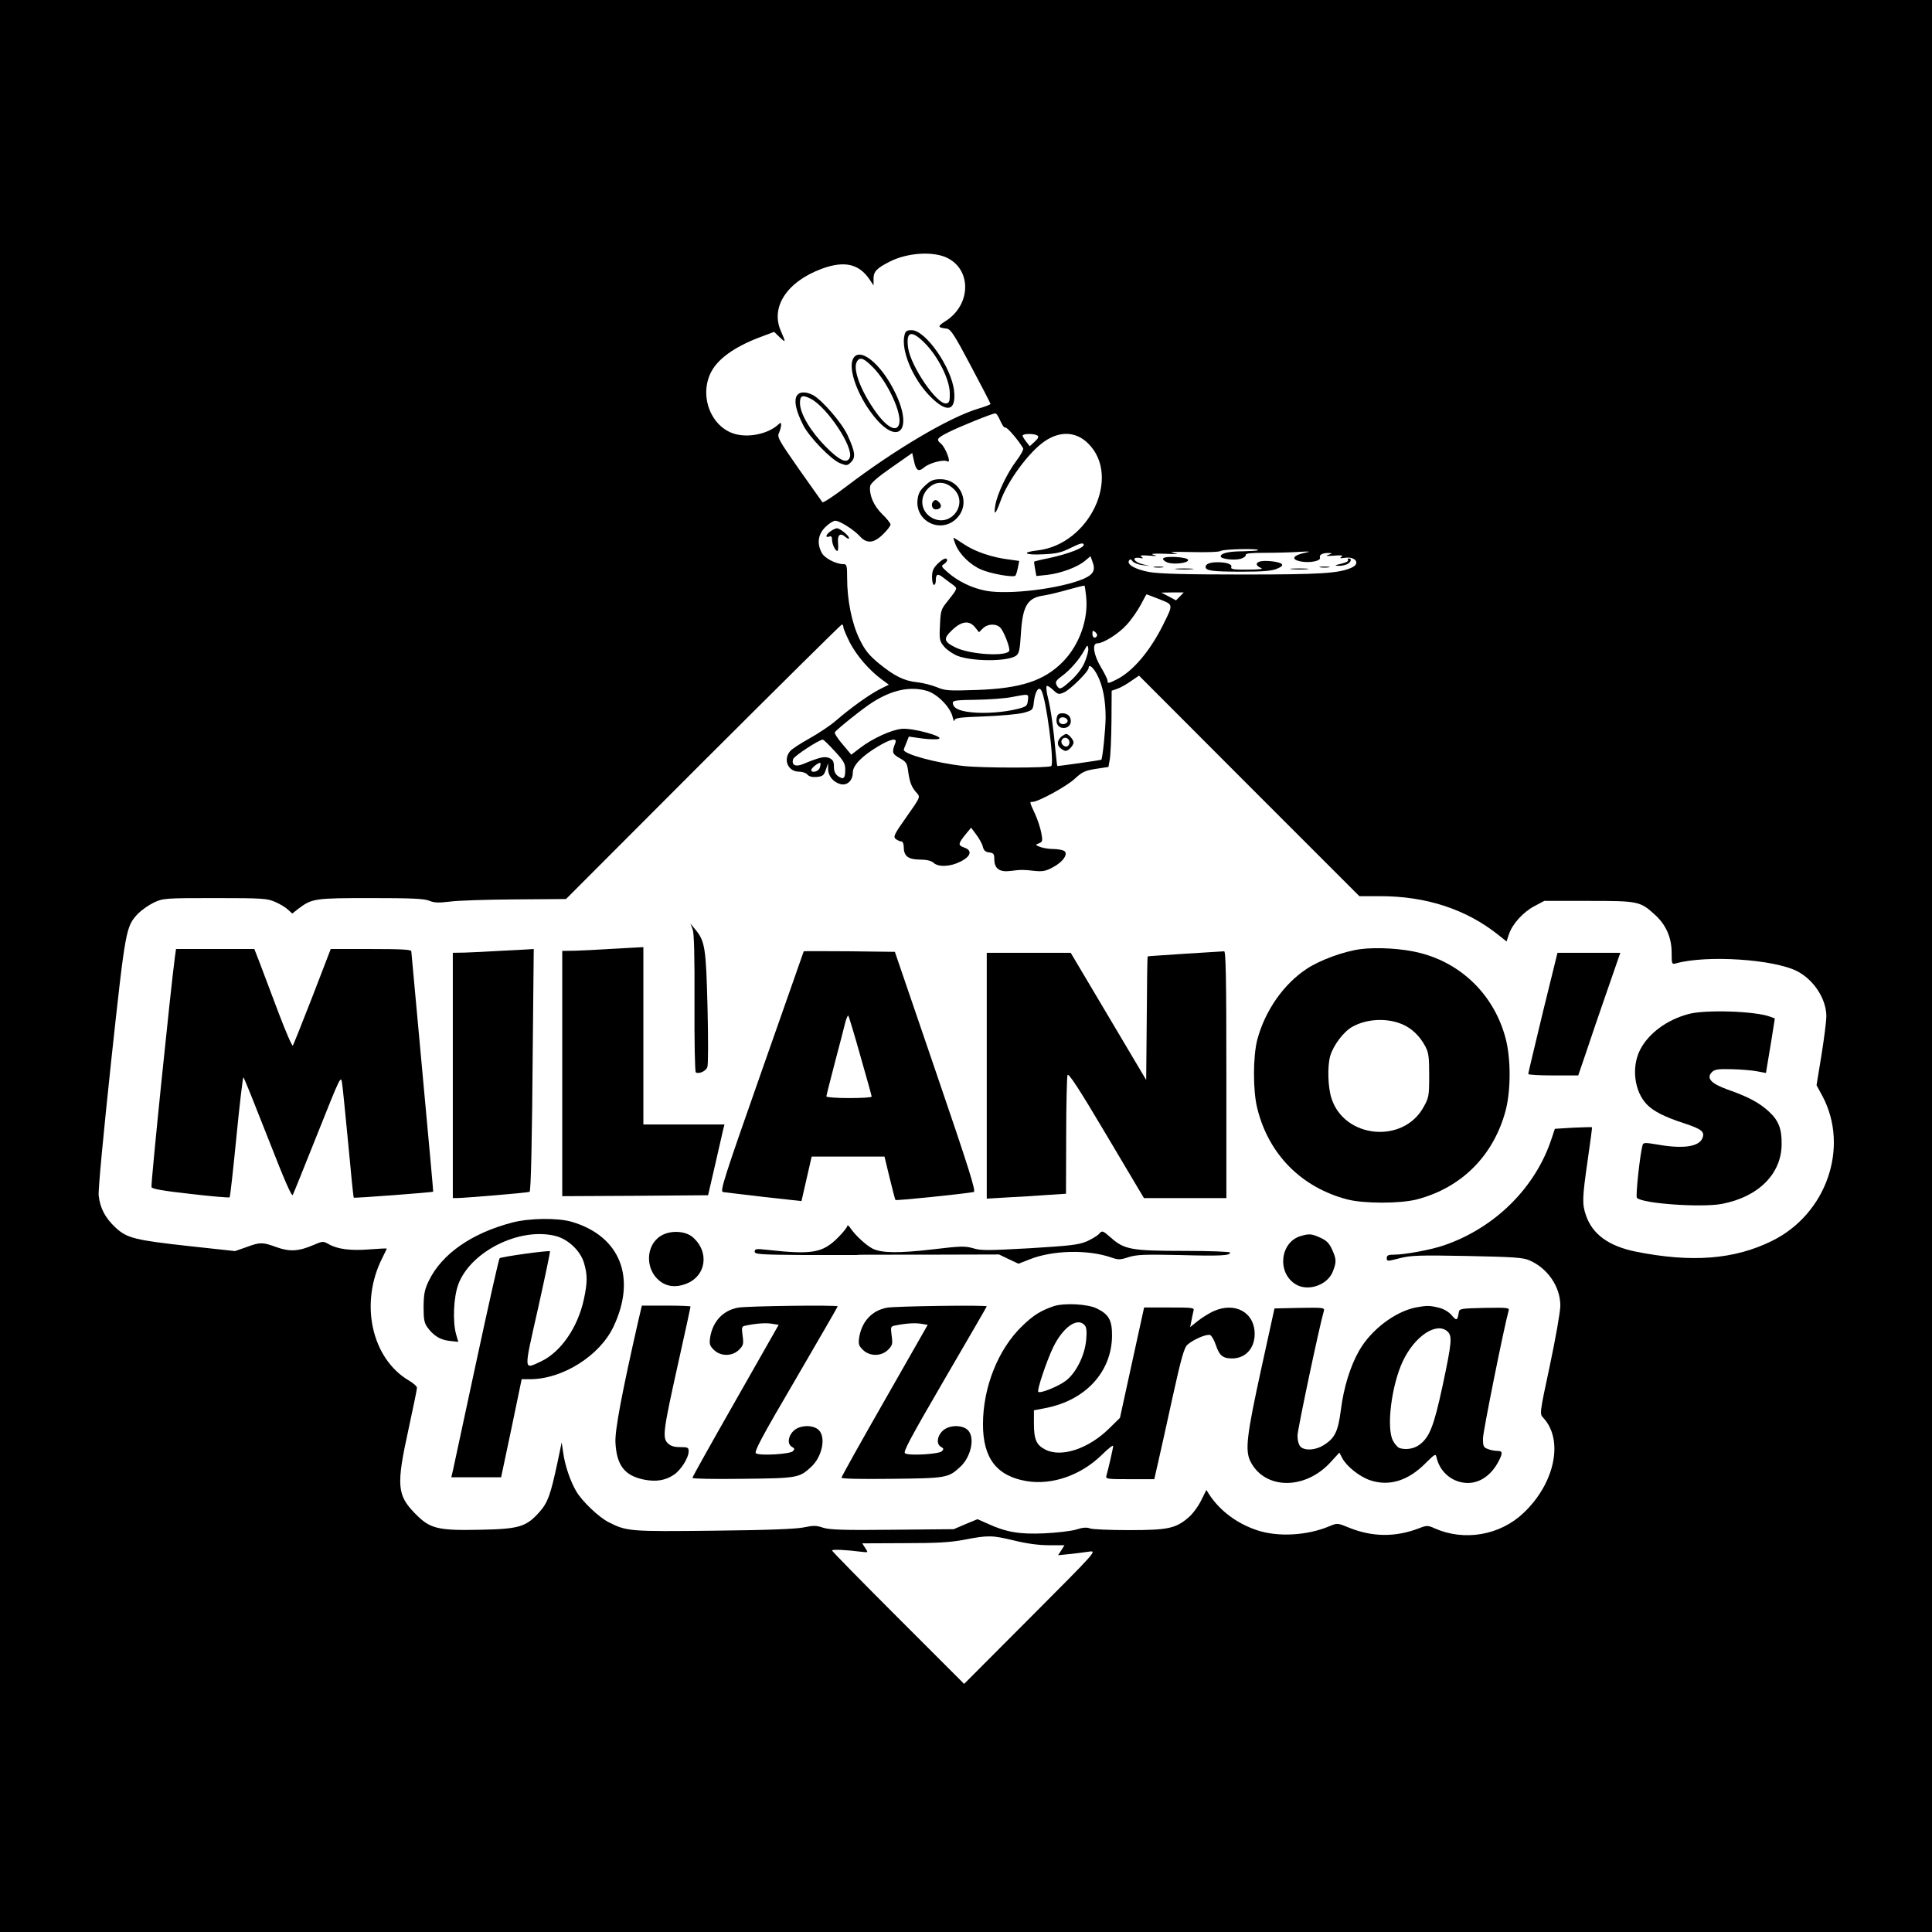 <?xml version="1.0" standalone="no"?>
<!DOCTYPE svg PUBLIC "-//W3C//DTD SVG 20010904//EN"
 "http://www.w3.org/TR/2001/REC-SVG-20010904/DTD/svg10.dtd">
<svg version="1.0" xmlns="http://www.w3.org/2000/svg"
 width="1024pt" height="1024pt" viewBox="0 0 1024 1024"
 preserveAspectRatio="xMidYMid meet">
<g transform="translate(0,1024) scale(0.1,-0.1)"
fill="#000000" stroke="none">
<path d="M0 5120 l0 -5120 5120 0 5120 0 0 5120 0 5120 -5120 0 -5120 0 0
-5120z m5012 3757 c138 -59 138 -250 1 -338 -46 -29 -45 -35 6 -41 20 -3 41
-35 127 -198 57 -107 104 -198 104 -201 0 -3 -28 -14 -62 -24 -153 -45 -444
-217 -703 -414 -65 -50 -122 -87 -126 -83 -3 4 -59 83 -124 175 -108 155 -117
170 -106 193 6 14 11 32 11 41 0 15 -2 15 -17 1 -54 -48 -155 -69 -228 -48
-127 36 -191 202 -126 328 36 70 122 132 254 183 l80 30 28 -27 c35 -33 35
-31 8 31 -57 128 33 263 218 331 118 43 195 26 251 -56 l22 -33 0 36 c0 38 16
55 87 91 90 45 218 55 295 23z m290 -868 c10 -22 21 -38 26 -35 8 5 69 -66 95
-110 3 -6 -12 -35 -35 -65 -51 -67 -104 -180 -113 -239 -9 -56 2 -47 27 22 37
107 151 261 233 318 84 58 169 53 233 -11 176 -175 7 -533 -267 -566 -90 -10
-72 -26 25 -21 74 3 99 9 151 35 47 23 63 28 67 17 6 -16 -78 -49 -184 -72
-41 -8 -76 -17 -78 -18 -2 -1 0 -19 4 -39 l7 -38 57 6 c72 8 161 41 200 74
l30 25 10 -28 c18 -46 5 -69 -47 -92 -123 -52 -397 -86 -518 -63 -73 14 -146
49 -200 96 -36 31 -38 36 -22 45 9 6 17 15 17 20 0 18 -22 10 -51 -19 -23 -23
-29 -39 -29 -70 0 -23 5 -41 10 -41 6 0 10 10 10 23 0 35 10 39 39 16 14 -11
37 -28 51 -38 27 -21 28 -17 -35 -97 -27 -33 -30 -46 -33 -119 -4 -75 -2 -83
22 -112 14 -17 45 -38 68 -48 80 -32 271 -32 314 0 15 11 20 32 25 117 9 148
35 190 122 202 26 4 84 18 129 31 46 13 84 22 86 21 2 -2 6 -29 9 -60 12 -119
-36 -253 -122 -342 -101 -103 -225 -143 -460 -151 -146 -5 -165 -4 -210 15
-28 11 -74 23 -104 26 -69 7 -121 33 -203 100 -53 44 -74 70 -102 128 -41 83
-66 208 -66 324 0 67 -2 74 -20 74 -39 0 -101 32 -115 61 -26 49 -19 97 19
135 19 19 43 34 53 34 24 0 100 -48 132 -84 36 -39 74 -35 122 13 22 21 39 44
39 51 0 7 -20 32 -45 56 -45 44 -69 102 -63 147 2 15 38 47 113 99 l110 77 8
-36 c12 -58 24 -67 57 -39 28 23 102 42 121 31 24 -15 -8 72 -34 94 -26 21
-21 29 36 58 56 29 236 102 252 102 6 1 18 -18 27 -40z m196 -77 c9 -6 6 -15
-14 -33 l-26 -24 -19 24 c-10 13 -19 27 -19 32 0 11 60 12 78 1z m1170 -608
c-3 -3 -39 -5 -79 -6 -76 0 -119 -10 -119 -27 0 -14 71 -22 105 -13 17 5 29
14 28 21 -2 8 28 11 100 11 57 0 140 2 183 5 51 3 65 2 39 -3 -73 -14 -87 -37
-30 -48 48 -9 108 3 101 21 -5 15 15 25 47 24 20 -1 20 -2 -3 -10 -18 -6 -10
-7 30 -4 40 3 51 2 40 -6 -11 -8 -8 -9 15 -6 58 10 88 -29 40 -51 -67 -31
-163 -37 -580 -37 -308 0 -439 4 -493 13 -75 14 -121 40 -108 61 6 9 11 8 19
-4 7 -8 30 -18 52 -20 l40 -5 -41 10 c-45 12 -58 39 -15 33 20 -4 23 -2 11 6
-11 8 0 9 40 6 42 -3 48 -2 25 4 -21 6 -2 8 60 6 69 -3 79 -2 45 4 -29 6 4 7
95 5 81 -2 146 0 155 6 15 10 208 14 198 4z m-414 -245 l-21 -21 -39 21 -39
20 60 1 59 0 -20 -21z m-109 -15 c75 -30 75 -24 18 -139 -69 -137 -157 -241
-242 -285 -47 -24 -51 -24 -51 -7 0 7 -16 39 -35 71 -38 63 -48 126 -20 126
33 0 114 51 157 99 25 27 58 75 74 105 16 31 30 56 31 56 2 0 32 -12 68 -26z
m-976 -150 l20 -25 20 20 c26 26 72 27 94 3 17 -19 47 -94 47 -118 0 -36 -211
-25 -289 16 -60 30 -62 46 -13 92 50 47 90 51 121 12z m-699 2 c0 -8 16 -45
35 -83 37 -70 101 -144 168 -194 l38 -28 -48 -24 c-55 -28 -153 -98 -233 -167
-30 -26 -93 -68 -140 -94 -47 -26 -93 -56 -102 -67 -39 -46 -11 -109 47 -109
18 0 38 -7 45 -16 9 -10 26 -14 49 -12 31 3 38 8 48 38 l12 35 0 -32 c1 -37
28 -69 66 -79 35 -9 65 19 65 61 0 38 47 87 134 139 65 39 102 47 92 20 -20
-52 -18 -59 22 -82 36 -20 40 -27 46 -74 8 -56 18 -82 47 -113 17 -20 16 -22
-56 -124 -67 -95 -72 -106 -57 -118 9 -7 23 -13 30 -13 6 0 12 -12 12 -28 0
-49 22 -67 84 -68 37 0 62 -6 74 -17 26 -24 89 -21 142 6 57 28 65 60 20 75
-34 12 -33 20 13 76 l24 29 27 -36 c15 -20 31 -48 35 -64 5 -21 14 -29 34 -31
23 -3 27 -8 27 -36 0 -50 28 -70 87 -62 58 7 65 7 128 0 41 -4 59 -1 95 19 54
28 84 72 60 87 -8 5 -34 10 -57 10 -23 0 -54 5 -70 11 -27 11 -27 11 -7 19 20
8 21 13 13 56 -5 26 -20 72 -34 102 -29 63 -29 62 -12 62 30 0 180 82 223 122
40 37 55 44 113 53 l66 10 7 40 c4 22 8 113 9 202 l1 162 29 10 c16 5 48 23
72 40 l44 30 584 -585 584 -584 111 0 c243 0 454 -69 624 -204 l45 -36 13 39
c18 54 75 117 136 149 l51 27 235 0 c263 0 273 -2 350 -72 59 -53 90 -121 90
-202 0 -61 1 -63 23 -57 163 45 519 22 643 -42 88 -46 153 -146 154 -237 0
-27 -12 -121 -26 -208 l-26 -159 31 -57 c145 -272 21 -628 -269 -769 -199 -98
-425 -115 -720 -56 -143 29 -230 92 -264 192 -21 61 -20 91 9 293 14 95 24
173 23 174 -2 2 -47 0 -100 -2 l-97 -6 -17 -51 c-85 -260 -299 -473 -569 -566
-68 -24 -209 -50 -266 -50 -31 0 -39 -4 -39 -18 0 -18 3 -18 68 -1 59 15 103
17 357 12 245 -5 296 -8 331 -23 97 -42 164 -140 164 -240 0 -32 -25 -173 -55
-315 -55 -257 -55 -259 -36 -279 110 -117 63 -347 -104 -505 -125 -119 -314
-151 -470 -82 -38 17 -42 17 -86 0 -124 -47 -245 -46 -369 4 -61 25 -62 25
-103 8 -118 -50 -275 -59 -386 -21 -105 35 -196 103 -252 189 l-15 24 -28 -56
c-15 -31 -45 -72 -68 -91 -67 -57 -107 -66 -314 -66 -101 0 -194 4 -207 9 -17
7 -40 5 -73 -6 -27 -8 -103 -17 -169 -20 -131 -6 -203 6 -302 52 l-52 23 -63
-26 -63 -27 -326 -3 c-262 -3 -333 0 -367 11 -35 12 -51 12 -99 2 -40 -9 -191
-15 -478 -18 -447 -5 -463 -4 -559 45 -52 26 -142 112 -172 164 -31 53 -60
137 -69 205 l-8 54 -23 -110 c-36 -167 -50 -208 -94 -258 -70 -79 -107 -91
-312 -95 -229 -5 -269 5 -348 86 -96 98 -100 150 -35 446 25 114 45 213 45
220 0 8 -19 25 -43 39 -198 117 -262 410 -141 649 13 26 24 49 24 50 0 2 -42
0 -92 -4 -100 -8 -171 1 -218 29 -27 15 -31 15 -79 -6 -79 -34 -127 -36 -196
-11 -74 27 -86 27 -159 0 l-60 -21 -240 26 c-290 32 -332 42 -393 98 -55 51
-83 104 -90 171 -3 30 25 324 66 710 77 712 78 715 144 785 18 18 55 44 82 57
49 23 56 24 325 24 255 0 278 -2 320 -21 25 -11 55 -29 67 -41 l22 -20 33 26
c72 54 86 56 383 56 215 0 283 -3 310 -14 26 -11 49 -12 107 -5 40 6 196 11
346 12 l272 2 727 728 c401 400 731 727 735 727 5 0 8 -6 8 -14z m1344 -47
c-10 -16 -24 -9 -24 12 0 18 2 19 15 9 8 -7 12 -16 9 -21z m-65 -139 c-13 -31
-41 -68 -71 -95 -56 -51 -63 -53 -78 -26 -8 16 -4 24 30 49 42 31 92 88 118
137 15 28 17 28 20 8 2 -12 -7 -44 -19 -73z m68 -70 c29 -57 43 -133 43 -224
-1 -67 -16 -215 -23 -223 -3 -2 -218 -33 -233 -33 -1 0 -5 33 -9 73 -11 127
-26 230 -40 286 -8 30 -11 59 -8 64 3 5 18 -4 34 -19 26 -25 31 -26 58 -14 32
13 131 111 131 130 0 24 26 2 47 -40z m-903 -82 c53 -16 120 -83 134 -134 5
-21 10 -32 11 -23 1 14 23 17 159 22 86 3 180 12 207 19 50 14 50 15 55 61 7
53 25 81 39 58 25 -39 70 -380 53 -401 -8 -11 -368 -11 -464 0 -147 16 -318
63 -318 86 0 2 6 19 14 37 l13 33 70 -10 c39 -5 79 -6 89 -2 31 12 -140 59
-197 53 -54 -5 -155 -51 -220 -101 l-47 -36 -46 55 c-26 30 -45 59 -41 64 8
14 153 130 200 159 104 66 200 86 289 60z m534 -50 c-3 -29 -7 -33 -53 -45
-75 -19 -176 -26 -249 -18 -65 7 -96 23 -96 51 0 11 24 14 123 15 67 1 151 7
187 14 96 18 92 19 88 -17z m-1024 -269 c48 -52 56 -66 56 -99 0 -46 -9 -54
-38 -34 -15 11 -22 26 -22 50 0 27 -5 37 -24 46 -25 11 -51 5 -143 -33 -38
-15 -59 -3 -49 28 5 16 138 103 157 103 4 0 32 -27 63 -61z m-79 -88 c-6 -21
-45 -30 -45 -12 0 11 42 43 48 37 2 -3 1 -14 -3 -25z m1030 -4096 c65 -16 129
-25 184 -25 l83 0 -17 -27 -17 -26 60 6 c33 4 80 9 104 13 43 6 42 5 -309
-347 l-353 -354 -350 350 c-192 192 -350 353 -350 357 0 7 72 4 158 -7 34 -4
34 -4 18 20 l-16 25 222 1 c173 0 244 4 318 18 128 25 149 24 265 -4z"/>
<path d="M4794 8464 c-20 -80 44 -233 137 -326 88 -89 137 -77 126 29 -13 125
-151 323 -225 323 -26 0 -33 -5 -38 -26z m112 -47 c68 -71 126 -187 128 -258
1 -45 -2 -54 -18 -57 -48 -10 -190 197 -203 296 -12 88 19 95 93 19z"/>
<path d="M4519 8333 c-21 -55 26 -186 104 -288 132 -174 221 -93 123 111 -77
161 -197 254 -227 177z m110 -42 c77 -79 151 -240 137 -297 -13 -52 -74 -15
-139 84 -70 104 -106 207 -86 244 16 29 37 21 88 -31z"/>
<path d="M4220 8136 c-11 -29 2 -80 37 -149 31 -63 148 -183 195 -202 36 -14
39 -14 59 6 26 26 21 56 -20 145 -30 64 -135 185 -182 210 -43 22 -78 18 -89
-10z m78 -10 c86 -45 227 -256 206 -311 -14 -35 -55 -16 -128 58 -80 81 -136
175 -136 231 0 40 13 45 58 22z"/>
<path d="M4904 7667 c-28 -26 -37 -42 -41 -77 -12 -115 125 -180 207 -98 78
78 24 208 -86 208 -36 0 -51 -6 -80 -33z m148 -16 c85 -76 -9 -209 -110 -157
-61 32 -72 108 -23 157 40 40 89 40 133 0z"/>
<path d="M4947 7583 c-15 -14 -7 -43 12 -43 26 0 36 17 21 35 -14 16 -23 19
-33 8z"/>
<path d="M4402 7424 c-25 -17 -30 -36 -7 -28 10 4 15 0 15 -16 0 -24 17 -60
28 -60 4 0 6 17 4 39 -5 46 11 60 39 35 10 -9 19 -12 19 -6 0 13 -48 52 -64
52 -6 0 -22 -7 -34 -16z"/>
<path d="M5065 7353 c22 -53 79 -108 136 -132 51 -22 169 -43 181 -32 3 3 9
22 13 42 l7 36 -58 8 c-87 11 -176 41 -234 80 -29 19 -54 35 -56 35 -2 0 3
-17 11 -37z"/>
<path d="M6165 7280 c-3 -5 6 -15 22 -21 34 -13 116 -3 110 14 -5 15 -123 22
-132 7z"/>
<path d="M7145 7271 c3 -6 -14 -14 -37 -19 -34 -8 -37 -10 -15 -11 16 -1 37 4
48 9 20 11 26 30 8 30 -5 0 -8 -4 -4 -9z"/>
<path d="M6678 7264 c-25 -7 -22 -23 5 -34 15 -6 -5 -9 -70 -9 -74 -1 -91 2
-87 13 6 15 -23 26 -73 26 -40 0 -63 -9 -63 -25 0 -20 35 -25 193 -25 110 0
157 4 184 15 26 11 34 18 26 26 -12 12 -88 21 -115 13z"/>
<path d="M6118 7233 c12 -2 32 -2 45 0 12 2 2 4 -23 4 -25 0 -35 -2 -22 -4z"/>
<path d="M6998 7233 c12 -2 32 -2 45 0 12 2 2 4 -23 4 -25 0 -35 -2 -22 -4z"/>
<path d="M6238 7223 c23 -2 59 -2 80 0 20 2 1 4 -43 4 -44 0 -61 -2 -37 -4z"/>
<path d="M6848 7223 c23 -2 59 -2 80 0 20 2 1 4 -43 4 -44 0 -61 -2 -37 -4z"/>
<path d="M3671 5315 c8 -21 11 -140 10 -392 -1 -201 2 -364 7 -367 16 -10 54
7 61 28 5 11 5 154 1 316 -8 318 -13 352 -66 415 l-25 30 12 -30z"/>
<path d="M3225 5210 c-60 -4 -140 -8 -177 -9 l-68 -1 0 -650 0 -650 387 2 386
3 37 160 c20 88 39 172 43 188 l7 27 -215 0 -215 0 0 470 0 470 -37 -2 c-21
-1 -87 -5 -148 -8z"/>
<path d="M7208 5209 c-87 -12 -213 -58 -282 -104 -123 -81 -221 -222 -262
-375 -23 -88 -24 -271 0 -365 60 -243 233 -418 476 -482 88 -23 282 -23 370 0
238 62 408 234 471 474 27 107 27 269 0 376 -59 228 -230 399 -454 456 -91 24
-231 32 -319 20z m227 -399 c48 -21 90 -61 119 -115 18 -34 21 -56 21 -155 0
-109 -2 -118 -30 -168 -108 -196 -420 -166 -488 47 -19 59 -22 167 -7 223 17
58 71 130 118 156 77 43 185 48 267 12z"/>
<path d="M927 5168 c-23 -174 -129 -1209 -124 -1220 3 -10 64 -20 207 -36 111
-13 204 -21 207 -18 3 2 19 147 36 320 17 174 34 316 37 316 3 0 61 -145 130
-321 91 -233 127 -315 132 -302 5 10 64 157 132 327 120 301 123 308 129 265
4 -24 18 -170 33 -324 14 -154 27 -282 29 -283 3 -3 419 28 421 32 1 0 -25
285 -57 631 -32 347 -58 636 -59 643 0 9 -50 12 -213 12 l-214 0 -97 -252
c-54 -139 -101 -256 -104 -260 -4 -4 -38 75 -76 175 -38 100 -82 217 -98 260
l-30 77 -208 0 -207 0 -6 -42z"/>
<path d="M2645 5200 c-66 -4 -148 -8 -182 -9 l-63 -1 0 -650 0 -650 23 0 c50
1 380 29 384 33 7 8 13 256 17 785 l5 502 -32 -2 c-18 -1 -86 -5 -152 -8z"/>
<path d="M4260 5198 c-1 -2 -101 -289 -224 -638 -199 -566 -221 -635 -204
-638 10 -2 108 -13 217 -26 l199 -22 27 118 27 118 193 0 193 0 27 -112 c15
-62 29 -115 31 -118 2 -5 352 31 415 42 13 2 -23 118 -201 638 l-217 635 -242
3 c-132 1 -241 1 -241 0z m300 -554 c33 -115 60 -212 60 -216 0 -5 -54 -8
-120 -8 -66 0 -120 4 -120 9 0 5 21 87 46 183 25 95 50 190 55 212 6 21 13 36
15 33 3 -3 32 -99 64 -213z"/>
<path d="M6280 5185 c-107 -7 -196 -13 -197 -14 -2 0 -4 -148 -5 -328 l-3
-327 -200 337 -200 337 -222 0 -223 0 0 -651 0 -652 118 7 c64 3 159 9 210 13
l92 6 1 306 c0 168 4 314 7 323 5 13 61 -72 206 -317 l199 -335 219 0 218 0 0
655 c0 518 -3 655 -12 653 -7 0 -101 -7 -208 -13z"/>
<path d="M8177 4873 c-42 -175 -77 -321 -77 -325 0 -5 60 -8 133 -8 l132 0 42
123 c22 67 72 213 111 325 l70 202 -166 0 -167 0 -78 -317z"/>
<path d="M8948 4865 c-115 -31 -211 -103 -255 -189 -47 -92 -31 -220 35 -289
34 -36 94 -67 199 -101 94 -31 111 -45 95 -81 -20 -44 -106 -55 -239 -31 -65
11 -73 10 -77 -3 -14 -50 -38 -273 -30 -280 32 -31 343 -52 450 -32 194 37
316 159 317 316 1 83 -16 126 -68 174 -50 46 -109 78 -218 116 -89 32 -115 61
-83 93 14 14 33 17 104 15 48 -1 108 -6 134 -11 l48 -9 5 31 c3 17 14 82 24
144 l18 114 -24 9 c-78 30 -347 39 -435 14z"/>
<path d="M2714 3760 c-214 -56 -372 -166 -441 -308 -23 -48 -27 -70 -28 -139
0 -67 4 -86 21 -109 32 -44 68 -66 117 -71 l46 -5 -11 38 c-20 69 -14 201 12
269 67 174 326 302 515 254 66 -17 131 -78 150 -142 19 -63 19 -103 0 -192
-32 -150 -122 -281 -228 -331 -93 -43 -92 -59 -16 278 37 166 66 304 64 306
-5 6 -259 -29 -267 -37 -4 -3 -59 -249 -123 -546 -64 -297 -120 -557 -124
-577 l-9 -38 132 0 132 0 55 260 54 260 45 0 c171 0 368 124 441 277 124 260
37 481 -220 557 -75 22 -226 20 -317 -4z"/>
<path d="M4491 3742 c-1 -7 -23 -35 -49 -61 -82 -82 -136 -92 -379 -65 -55 6
-63 5 -63 -10 0 -14 26 -16 263 -18 144 0 269 0 277 0 18 2 -23 2 400 2 l355
1 52 -25 51 -24 59 23 c122 49 310 53 433 10 38 -13 47 -13 92 2 42 13 83 15
268 11 220 -6 270 -3 270 13 0 5 -109 9 -243 9 -280 0 -318 7 -389 70 -44 38
-46 39 -62 21 -10 -11 -40 -29 -67 -41 -43 -18 -88 -23 -302 -36 -218 -12
-259 -13 -299 0 -42 12 -66 12 -215 -6 -182 -21 -272 -20 -320 5 -35 19 -90
70 -115 107 -9 14 -17 19 -17 12z"/>
<path d="M3503 3690 c-81 -49 -85 -177 -7 -239 39 -31 87 -36 139 -16 109 41
127 171 35 249 -40 33 -118 36 -167 6z"/>
<path d="M6895 3689 c-109 -31 -128 -191 -31 -254 65 -43 171 -8 200 65 20 51
20 65 -4 118 -15 33 -29 47 -62 62 -47 21 -58 22 -103 9z"/>
<path d="M5585 3317 c-70 -24 -108 -48 -168 -106 -127 -123 -207 -324 -207
-520 0 -179 72 -274 230 -301 135 -23 288 30 399 138 33 33 61 55 61 48 0 -11
-27 -128 -36 -158 -5 -17 5 -18 124 -18 l130 0 20 88 c11 48 46 204 77 347 46
209 62 264 79 278 32 28 102 58 120 51 8 -3 22 -28 31 -55 18 -54 37 -69 85
-69 71 0 120 53 120 130 0 114 -104 172 -219 120 -23 -11 -61 -34 -83 -52
l-40 -32 7 35 c3 19 9 42 11 52 5 16 -6 17 -128 17 l-134 0 -64 -292 -64 -293
-56 -55 c-110 -109 -255 -157 -340 -113 -47 24 -60 54 -60 138 l0 70 61 12
c211 40 350 190 353 380 1 84 -16 116 -79 147 -49 25 -174 31 -230 13z m165
-102 c9 -11 11 -35 7 -76 -7 -84 -55 -178 -109 -218 -42 -31 -135 -68 -145
-58 -8 8 43 160 78 234 53 110 131 164 169 118z"/>
<path d="M3385 3248 c-89 -391 -126 -587 -123 -653 6 -121 48 -176 150 -197
64 -13 114 -5 159 25 38 25 79 90 79 125 0 20 -5 22 -45 22 -33 0 -51 6 -66
21 -29 29 -24 67 56 426 36 161 65 295 65 298 0 3 -58 5 -129 5 l-129 0 -17
-72z"/>
<path d="M3911 3309 c-80 -15 -133 -73 -147 -157 -5 -35 -3 -44 19 -66 36 -36
98 -36 134 0 23 23 25 31 19 74 -6 46 -5 50 16 54 57 12 106 15 139 10 l36 -6
-228 -401 c-126 -221 -229 -405 -229 -410 0 -5 115 -7 268 -5 287 3 298 5 360
62 59 53 81 157 42 196 -30 30 -103 28 -135 -5 -29 -28 -33 -70 -7 -84 14 -8
15 -12 4 -23 -15 -15 -172 -25 -195 -11 -12 6 27 81 209 391 123 211 224 386
224 388 0 8 -486 2 -529 -7z"/>
<path d="M4701 3309 c-80 -15 -133 -73 -147 -157 -5 -35 -3 -44 19 -66 36 -36
98 -36 134 0 23 23 25 31 19 74 -6 46 -5 50 16 54 57 12 106 15 139 10 l36 -6
-228 -400 c-126 -220 -229 -405 -229 -410 0 -6 99 -8 268 -6 287 3 298 5 360
62 59 53 81 157 42 196 -30 30 -103 28 -135 -5 -29 -28 -33 -70 -7 -84 14 -8
15 -12 4 -23 -15 -15 -172 -25 -195 -11 -12 6 28 81 209 392 123 211 224 385
224 387 0 8 -487 1 -529 -7z"/>
<path d="M7503 3310 c-111 -23 -237 -119 -300 -230 -46 -81 -81 -193 -96 -312
-15 -116 -32 -151 -92 -188 -43 -27 -99 -30 -122 -8 -10 11 -16 33 -16 60 1
33 114 571 140 661 4 16 -5 17 -129 15 l-133 -3 -68 -310 c-80 -366 -89 -442
-59 -502 77 -150 292 -151 427 0 l44 48 15 -29 c23 -44 92 -99 149 -118 100
-33 200 -3 293 91 53 52 53 52 59 26 19 -77 87 -131 165 -131 66 0 126 43 164
117 22 43 20 53 -8 53 -14 0 -36 4 -50 10 -23 8 -26 15 -26 56 0 36 114 601
136 677 5 16 -4 17 -128 15 -124 -3 -133 -4 -136 -23 -7 -45 -12 -47 -37 -17
-15 18 -41 34 -69 41 -50 12 -63 12 -123 1z m169 -127 c26 -24 23 -58 -26
-288 -47 -218 -70 -275 -125 -314 -29 -21 -74 -27 -106 -15 -8 4 -23 21 -32
38 -36 68 -8 294 53 423 63 132 178 208 236 156z"/>
<path d="M5604 6446 c-12 -32 0 -61 28 -64 34 -4 54 27 38 58 -12 23 -58 27
-66 6z m54 -23 c5 -17 -26 -29 -40 -15 -6 6 -7 15 -3 22 9 14 37 9 43 -7z"/>
<path d="M5628 6338 c-24 -20 -28 -45 -9 -62 10 -9 23 -16 29 -16 15 0 42 29
42 45 0 14 -26 45 -39 45 -4 0 -14 -6 -23 -12z m39 -24 c3 -8 1 -20 -5 -26
-15 -15 -43 8 -35 28 7 19 32 18 40 -2z"/>
</g>
</svg>
